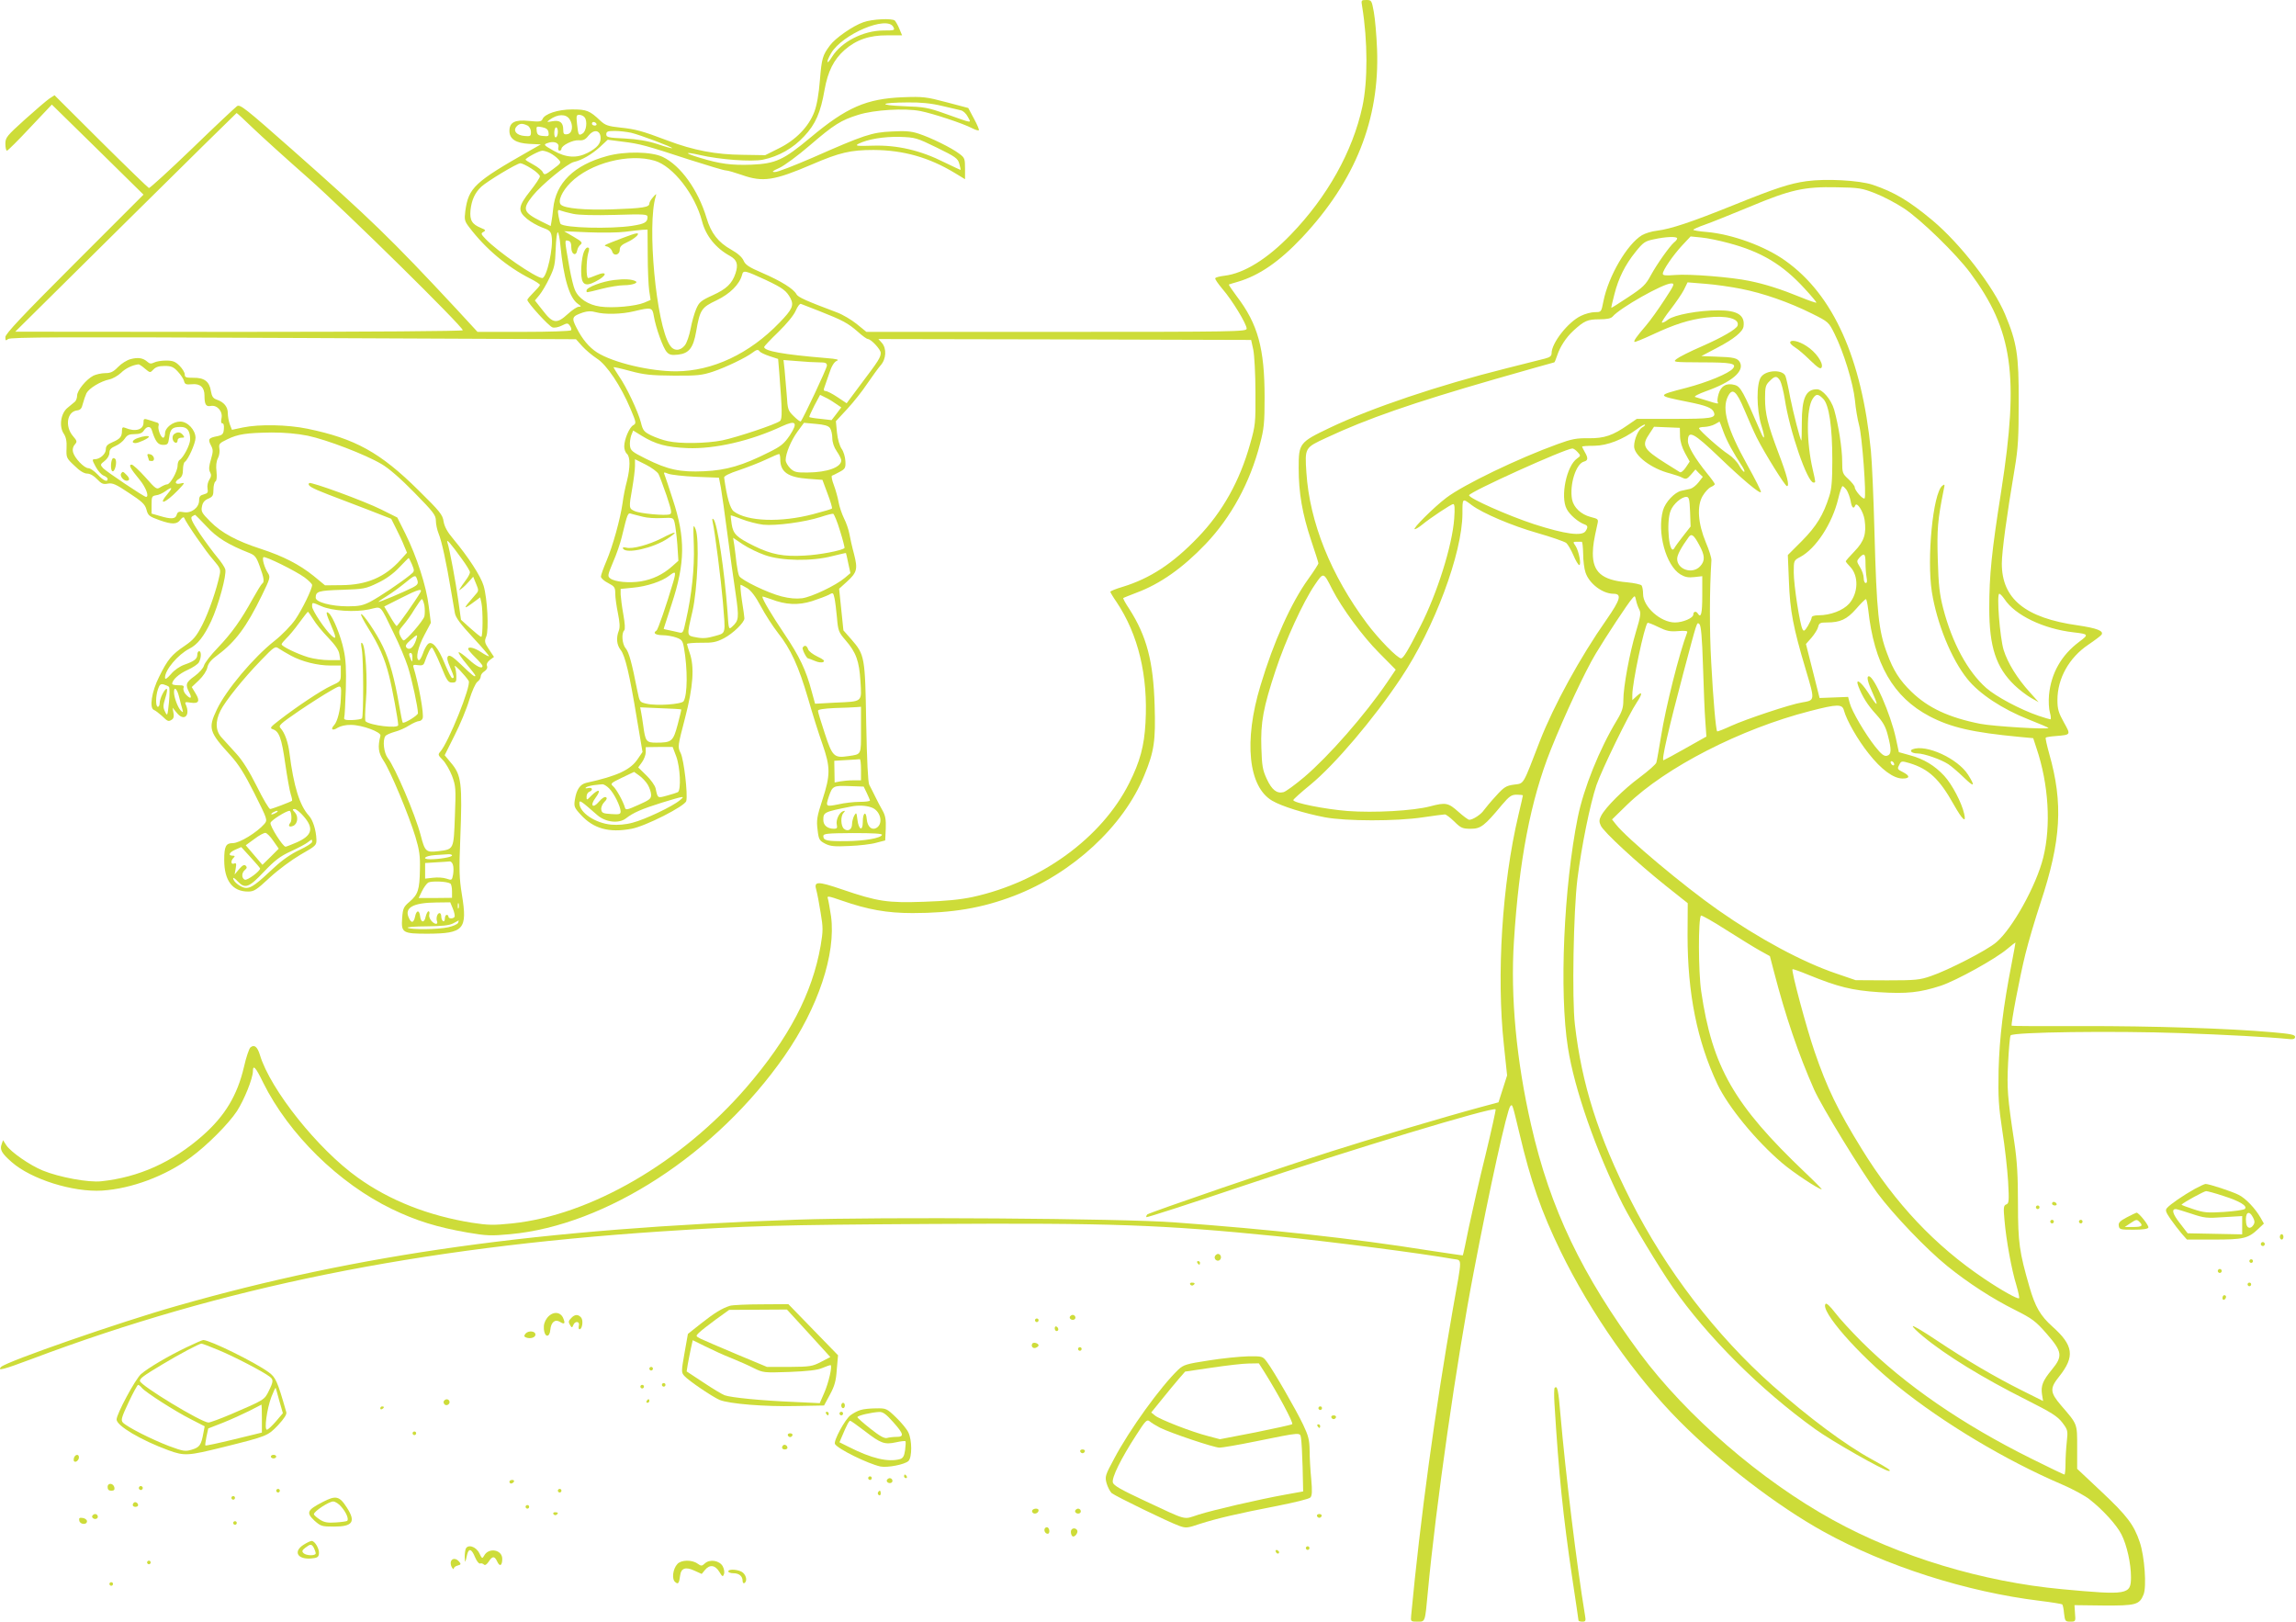 <?xml version="1.0" standalone="no"?>
<!DOCTYPE svg PUBLIC "-//W3C//DTD SVG 20010904//EN"
 "http://www.w3.org/TR/2001/REC-SVG-20010904/DTD/svg10.dtd">
<svg version="1.0" xmlns="http://www.w3.org/2000/svg"
 width="1280pt" height="904pt" viewBox="0 0 1280 904"
 preserveAspectRatio="xMidYMid meet">
<g transform="translate(0,904) scale(0.1,-0.1)"
fill="#cddc39" stroke="none">
<path d="M7594 9003 c31 -190 32 -416 1 -558 -54 -249 -195 -502 -399 -713
-131 -136 -261 -216 -369 -229 -26 -3 -50 -9 -52 -14 -3 -4 16 -31 41 -61 53
-61 134 -194 134 -220 0 -17 -57 -18 -1060 -18 l-1060 0 -54 44 c-30 24 -79
53 -109 64 -173 65 -218 85 -227 102 -16 30 -87 74 -189 118 -77 33 -96 46
-106 70 -8 18 -32 40 -68 60 -73 41 -113 92 -138 177 -47 156 -144 292 -244
340 -62 30 -211 33 -311 5 -184 -50 -286 -150 -300 -293 -3 -28 -7 -62 -10
-75 l-4 -22 -53 26 c-101 51 -107 68 -47 143 48 60 192 179 229 188 45 10 101
43 146 84 l43 40 85 -11 c96 -12 125 -20 373 -101 100 -32 190 -59 200 -59 11
0 51 -12 89 -25 118 -42 181 -32 393 59 153 66 215 80 342 80 166 -1 309 -41
454 -129 l56 -34 0 59 c0 55 -2 61 -32 83 -43 33 -159 90 -227 112 -42 14 -75
16 -150 12 -111 -5 -153 -19 -441 -146 -102 -44 -196 -81 -210 -80 -20 0 -15
5 25 23 28 13 104 69 169 125 137 118 175 141 271 171 89 28 259 38 346 21 71
-14 237 -69 287 -95 19 -10 36 -15 39 -12 3 2 -9 31 -27 64 l-32 60 -121 32
c-113 30 -131 32 -242 28 -205 -8 -315 -56 -517 -225 -150 -125 -193 -145
-328 -151 -112 -4 -176 4 -290 39 -87 26 -86 35 1 15 112 -26 290 -39 353 -26
87 18 168 64 229 130 64 68 92 133 114 260 18 101 51 168 111 221 65 57 139
83 239 82 l82 0 -15 36 c-8 20 -20 40 -25 46 -14 14 -127 9 -176 -9 -58 -20
-157 -89 -186 -129 -41 -55 -46 -71 -56 -193 -6 -77 -17 -140 -31 -177 -31
-83 -104 -158 -198 -204 l-76 -38 -126 2 c-148 1 -274 25 -417 79 -145 55
-180 64 -266 73 -67 7 -83 13 -110 38 -60 57 -77 63 -157 63 -80 0 -155 -25
-166 -55 -6 -13 -18 -15 -76 -9 -78 8 -108 -8 -108 -56 0 -45 36 -68 110 -72
l65 -3 -60 -34 c-310 -176 -343 -207 -361 -338 -6 -48 -4 -56 22 -90 92 -121
210 -220 342 -287 28 -14 52 -30 52 -34 0 -5 -16 -23 -35 -42 -19 -19 -35 -37
-35 -42 0 -15 120 -147 140 -153 11 -4 34 1 52 10 30 15 34 15 45 -1 7 -9 10
-21 7 -25 -3 -5 -121 -9 -264 -9 l-258 0 -118 128 c-364 391 -482 505 -912
885 -267 236 -294 257 -311 245 -11 -8 -124 -114 -251 -237 -127 -122 -235
-221 -240 -219 -5 2 -126 119 -268 260 l-258 257 -28 -18 c-16 -11 -77 -63
-137 -117 -102 -92 -109 -101 -109 -136 0 -21 4 -38 9 -38 4 0 63 58 129 129
l121 128 256 -251 255 -251 -385 -385 c-290 -290 -385 -391 -385 -409 0 -20 2
-22 15 -11 13 11 315 12 1591 6 l1575 -7 35 -39 c19 -21 56 -52 82 -69 55 -35
133 -152 187 -280 32 -76 33 -81 16 -91 -22 -11 -51 -79 -51 -119 0 -16 7 -34
15 -41 19 -16 19 -76 0 -152 -9 -33 -20 -87 -24 -121 -13 -91 -55 -242 -90
-324 -17 -40 -31 -79 -31 -87 0 -9 18 -25 40 -36 36 -19 40 -24 40 -60 0 -21
7 -70 15 -109 10 -50 12 -78 5 -96 -16 -41 -12 -80 10 -108 25 -31 50 -137 90
-380 l32 -189 -26 -38 c-40 -61 -114 -96 -288 -134 -34 -8 -54 -37 -63 -93 -6
-38 -4 -45 32 -84 71 -78 157 -103 284 -79 77 14 298 126 305 155 9 38 -13
228 -31 266 -18 36 -17 38 24 196 46 177 53 285 26 363 -8 23 -15 46 -15 50 0
4 35 7 78 7 65 -1 85 3 128 25 51 27 114 88 114 111 0 7 -6 51 -14 100 -7 48
-10 87 -7 87 3 0 20 -9 37 -19 21 -13 47 -47 75 -100 24 -45 67 -112 96 -149
72 -91 115 -186 168 -366 24 -84 60 -198 80 -254 45 -129 45 -172 0 -310 -31
-95 -34 -115 -27 -168 6 -54 10 -60 42 -77 29 -15 52 -17 135 -13 55 2 123 10
150 18 l50 13 3 65 c2 50 -2 73 -17 100 -11 19 -30 55 -42 80 -12 25 -27 54
-33 65 -7 13 -13 134 -17 345 -6 368 -8 380 -83 466 l-44 50 -12 116 -12 116
42 38 c58 53 63 70 41 156 -11 40 -22 91 -26 113 -4 22 -17 61 -30 86 -12 25
-26 66 -30 90 -4 24 -16 67 -26 94 -11 28 -15 51 -11 53 4 1 23 11 42 21 32
17 35 23 33 60 -1 23 -10 54 -21 69 -11 16 -22 53 -26 91 l-6 63 64 69 c35 38
86 102 112 142 27 39 60 85 73 100 32 35 35 95 7 126 l-19 21 1039 -2 1039 -3
12 -55 c6 -30 12 -136 12 -236 1 -172 0 -185 -30 -290 -57 -204 -153 -377
-291 -520 -140 -146 -266 -228 -418 -275 -38 -11 -70 -24 -70 -28 0 -3 15 -29
34 -56 122 -182 177 -412 162 -675 -7 -129 -31 -217 -91 -336 -153 -305 -492
-551 -871 -634 -70 -15 -151 -23 -274 -27 -202 -7 -257 1 -456 69 -138 47
-158 46 -143 -4 5 -18 16 -75 24 -126 14 -83 14 -101 0 -184 -47 -267 -177
-515 -415 -791 -361 -417 -867 -711 -1305 -757 -106 -11 -134 -10 -225 4 -242
39 -458 124 -635 251 -222 158 -488 491 -546 684 -14 46 -31 60 -53 42 -7 -6
-24 -55 -36 -109 -37 -158 -106 -273 -231 -383 -168 -148 -356 -232 -564 -254
-71 -8 -234 22 -327 60 -71 29 -178 103 -203 141 l-18 28 -8 -23 c-11 -29 0
-50 56 -99 109 -96 342 -169 505 -159 164 11 352 81 493 185 92 67 211 187
258 258 41 64 88 181 89 222 0 39 15 24 57 -63 143 -288 422 -562 718 -705
135 -65 250 -101 422 -131 105 -18 131 -19 238 -9 534 49 1149 448 1529 994
187 269 287 568 259 778 -7 46 -15 91 -18 100 -6 15 5 13 77 -12 146 -51 254
-70 395 -70 223 0 388 28 566 96 326 125 611 388 726 671 56 135 64 194 58
390 -7 245 -44 386 -141 538 -21 31 -36 59 -34 61 2 2 35 15 74 30 132 49 258
138 385 271 142 149 248 343 303 557 23 86 26 119 26 261 0 272 -37 408 -155
563 -26 35 -46 64 -44 66 2 1 24 8 49 15 120 35 233 113 360 248 296 316 432
658 417 1048 -3 77 -11 170 -18 208 -12 65 -13 67 -42 67 -29 0 -29 -1 -23
-37z m-2614 -113 c10 -19 8 -20 -57 -20 -111 -1 -232 -63 -284 -146 -31 -51
-36 -33 -6 19 63 107 312 212 347 147z m270 -440 c47 -11 95 -22 107 -25 13
-3 30 -19 39 -37 19 -36 32 -38 -126 18 -95 34 -117 38 -230 42 -149 6 -135
20 20 21 72 1 132 -5 190 -19z m-3841 -123 c47 -45 187 -172 311 -281 207
-183 860 -826 860 -847 0 -5 -511 -9 -1247 -9 l-1248 1 615 609 c338 335 617
609 619 610 2 0 43 -37 90 -83z m1766 49 c23 -35 16 -80 -12 -84 -19 -3 -23 1
-23 26 0 39 -19 54 -61 46 -32 -6 -33 -5 -14 9 44 32 90 33 110 3z m84 10 c17
-20 10 -77 -11 -90 -22 -14 -24 -11 -31 52 -5 46 -4 52 12 52 10 0 24 -6 30
-14z m66 -36 c3 -5 -1 -10 -9 -10 -9 0 -16 5 -16 10 0 6 4 10 9 10 6 0 13 -4
16 -10z m-384 -10 c11 -6 19 -21 19 -36 0 -23 -3 -25 -36 -22 -44 4 -65 28
-45 52 16 19 34 20 62 6z m117 -39 c3 -20 0 -22 -30 -19 -27 2 -34 8 -36 29
-3 25 -1 26 30 20 24 -5 34 -13 36 -30z m52 5 c0 -14 -4 -28 -10 -31 -6 -4
-10 7 -10 24 0 17 5 31 10 31 6 0 10 -11 10 -24z m238 -29 c4 -35 -18 -61 -72
-89 -61 -31 -120 -28 -190 12 -55 31 -57 34 -35 42 36 14 68 2 62 -22 -3 -11
0 -20 6 -20 6 0 11 5 11 10 0 19 64 51 97 48 24 -2 37 4 53 25 29 37 64 33 68
-6z m170 23 c48 -11 234 -81 229 -86 -1 -2 -39 8 -82 23 -56 18 -111 27 -182
31 -92 4 -103 7 -103 23 0 16 8 19 48 19 26 0 66 -5 90 -10z m1705 -83 c104
-51 117 -60 125 -90 5 -17 8 -33 8 -34 -1 -1 -42 18 -91 42 -133 67 -263 97
-397 93 -91 -3 -103 -1 -83 10 51 26 141 41 231 39 87 -3 94 -5 207 -60z
m-2155 -31 c15 -8 35 -23 45 -34 17 -19 17 -20 -30 -55 -44 -33 -49 -34 -57
-17 -4 10 -28 29 -52 42 -24 13 -44 25 -44 28 0 9 75 49 93 50 10 0 30 -6 45
-14z m582 -42 c102 -30 225 -188 264 -338 21 -81 77 -150 156 -193 39 -22 47
-47 30 -98 -19 -56 -50 -86 -127 -121 -66 -30 -76 -39 -92 -77 -10 -23 -24
-72 -31 -110 -7 -37 -21 -78 -32 -92 -26 -33 -63 -33 -84 1 -76 115 -128 674
-78 830 5 16 2 15 -15 -5 -12 -13 -21 -29 -21 -36 0 -20 -35 -26 -205 -32
-155 -5 -267 5 -288 26 -19 19 6 75 54 123 109 109 325 165 469 122z m-687
-44 c26 -16 47 -36 47 -43 0 -8 -25 -45 -55 -83 -67 -85 -70 -110 -17 -154 20
-17 58 -38 84 -48 40 -14 49 -22 53 -47 12 -61 -27 -235 -52 -235 -35 0 -250
148 -316 218 -26 27 -27 31 -12 39 14 8 13 12 -13 22 -51 21 -64 43 -59 99 6
56 24 97 60 131 35 32 198 130 218 131 8 0 36 -13 62 -30z m232 -252 c31 -7
120 -9 232 -6 164 5 183 4 183 -11 0 -30 -15 -39 -87 -50 -120 -18 -376 -12
-398 11 -2 1 -7 21 -11 42 -6 36 -5 39 12 32 10 -4 41 -12 69 -18z m416 -230
c0 -79 4 -167 8 -197 l8 -53 -35 -15 c-48 -20 -176 -32 -246 -22 -66 9 -121
45 -141 93 -8 18 -21 72 -30 122 -29 164 -28 156 -8 152 13 -2 18 -13 18 -38
0 -39 27 -51 33 -15 2 11 10 25 19 32 12 10 6 17 -39 43 l-53 31 135 -6 c74
-3 167 -2 205 3 39 5 82 10 98 11 l27 1 1 -142z m-487 55 c18 -185 51 -295 98
-327 19 -13 20 -16 5 -16 -10 0 -37 -18 -61 -40 -62 -57 -84 -54 -139 18 l-45
57 25 30 c14 17 39 59 56 95 28 57 32 77 35 163 2 53 7 95 12 92 4 -3 11 -35
14 -72z m1146 -194 c93 -44 115 -60 137 -102 20 -39 10 -62 -61 -135 -167
-174 -374 -271 -577 -272 -146 0 -349 48 -440 105 -45 29 -83 74 -115 138 -29
56 -25 64 36 85 25 8 46 9 70 2 50 -14 145 -12 215 5 96 23 102 22 110 -27 11
-65 51 -177 72 -200 14 -16 27 -19 63 -15 61 7 85 37 101 129 21 121 29 134
114 174 75 36 128 89 142 142 7 27 14 26 133 -29z m300 -174 c127 -50 157 -66
212 -114 25 -23 51 -41 56 -41 18 0 72 -58 72 -77 0 -25 -12 -44 -108 -171
l-82 -110 -51 34 c-28 19 -58 34 -66 34 -10 0 -13 6 -8 18 3 9 16 45 27 78 13
41 27 65 42 72 17 7 4 11 -59 16 -240 20 -345 39 -345 62 0 3 35 41 79 83 46
45 86 93 97 119 10 23 23 41 29 38 5 -2 53 -21 105 -41z m-335 -224 c3 -5 27
-17 54 -26 l49 -16 6 -72 c17 -218 18 -263 4 -274 -21 -18 -240 -91 -322 -108
-87 -17 -233 -20 -303 -4 -26 5 -68 20 -93 32 -40 20 -46 27 -57 72 -15 59
-80 198 -123 259 -16 25 -30 47 -30 49 0 2 42 -7 93 -21 78 -21 115 -25 242
-26 132 -1 158 2 219 22 72 24 186 79 221 106 23 18 32 19 40 7z m332 -61 c34
0 43 -3 43 -18 0 -15 -133 -298 -146 -311 -2 -3 -20 10 -38 28 -33 32 -35 38
-40 120 -4 47 -9 110 -12 140 l-6 54 78 -6 c42 -4 97 -7 121 -7z m95 -232 l28
-19 -27 -36 -27 -35 -60 7 c-34 3 -62 8 -64 10 -2 2 11 31 28 64 l32 60 32
-16 c17 -8 43 -24 58 -35z m-259 -175 c-32 -47 -49 -61 -118 -95 -143 -72
-236 -100 -360 -105 -133 -6 -201 8 -325 70 -76 38 -85 45 -88 73 -2 16 2 42
7 57 l11 27 47 -29 c78 -48 139 -64 255 -69 152 -6 353 40 528 122 78 36 90
21 43 -51z m224 41 c7 -10 13 -35 13 -55 0 -24 9 -52 25 -75 14 -20 25 -43 25
-50 0 -39 -78 -67 -187 -68 -62 -1 -75 2 -97 23 -14 14 -26 34 -26 46 0 38 30
109 66 159 l36 49 66 -6 c47 -4 69 -10 79 -23z m-277 -175 c0 -70 43 -100 154
-108 l81 -6 29 -78 c16 -42 27 -79 24 -82 -3 -3 -50 -17 -104 -31 -182 -48
-368 -41 -443 15 -21 16 -39 79 -54 189 -1 8 30 24 83 41 47 16 114 42 150 59
36 17 68 31 73 31 4 1 7 -13 7 -30z m-679 -81 c6 -11 26 -66 45 -120 28 -85
31 -100 18 -105 -24 -9 -166 4 -196 18 -32 14 -33 17 -13 129 8 47 15 102 15
123 l0 37 60 -30 c32 -16 64 -40 71 -52z m210 -16 l127 -5 11 -56 c5 -31 22
-146 36 -256 14 -110 35 -260 46 -333 20 -138 18 -151 -19 -185 -19 -18 -20
-17 -26 80 -17 232 -57 498 -78 518 -7 7 -9 2 -5 -15 12 -49 47 -327 57 -445
15 -186 19 -172 -46 -191 -41 -12 -68 -14 -102 -7 -55 10 -54 5 -22 143 29
125 40 406 18 460 -14 33 -14 26 -10 -90 4 -127 -11 -274 -45 -423 -14 -66
-16 -68 -40 -62 -14 3 -38 9 -54 12 -16 3 -29 6 -29 8 0 1 20 63 45 139 75
228 77 366 6 581 -21 66 -42 128 -46 138 -7 16 -4 16 21 6 16 -6 86 -14 155
-17z m-296 -223 c22 -6 69 -9 104 -7 64 3 65 3 72 -26 4 -16 11 -70 15 -120
l6 -92 -36 -32 c-51 -45 -108 -72 -174 -83 -65 -10 -143 -3 -169 16 -17 12
-16 18 15 92 19 43 40 105 48 138 34 139 33 138 57 130 12 -3 40 -11 62 -16z
m1098 -78 c16 -51 27 -94 25 -96 -14 -14 -139 -38 -221 -42 -119 -7 -186 6
-282 53 -99 49 -117 66 -126 122 -4 26 -6 48 -5 49 1 1 29 -8 61 -21 33 -13
87 -27 120 -31 70 -7 230 14 320 43 33 11 64 19 70 18 5 -2 23 -44 38 -95z
m-417 -136 c91 -32 261 -35 374 -5 41 10 75 18 76 17 1 -1 7 -27 13 -57 l12
-55 -32 -27 c-50 -42 -182 -105 -237 -113 -34 -4 -70 -1 -114 10 -76 19 -225
91 -237 114 -5 9 -11 41 -15 71 -3 30 -9 75 -12 98 l-7 44 55 -37 c30 -20 86
-47 124 -60z m-512 -147 c-40 -135 -86 -268 -94 -273 -22 -14 -7 -25 33 -26
23 0 58 -6 77 -13 31 -11 36 -18 43 -57 21 -118 20 -262 -2 -298 -11 -17 -148
-27 -206 -14 -39 9 -39 9 -52 73 -30 153 -47 216 -65 236 -19 22 -25 83 -8
100 6 6 4 38 -5 89 -8 44 -14 94 -15 111 l0 31 70 7 c76 7 160 35 200 66 37
29 40 25 24 -32z m912 -201 c6 -73 10 -82 47 -125 60 -69 77 -117 84 -230 7
-118 15 -112 -143 -119 l-110 -6 -19 69 c-31 118 -69 197 -152 320 -70 104
-123 193 -123 208 0 2 21 -4 48 -14 83 -32 152 -35 229 -11 37 12 79 28 93 35
24 14 25 13 32 -17 4 -18 10 -67 14 -110z m-868 -512 c1 -1 -8 -39 -20 -84
-25 -94 -33 -101 -119 -101 -56 0 -61 6 -73 95 -4 28 -9 62 -12 76 l-5 26 113
-5 c62 -2 114 -5 116 -7z m1002 -114 c0 -142 4 -135 -71 -146 -79 -12 -89 -2
-131 127 -21 63 -38 119 -38 126 0 7 31 12 93 15 50 1 104 4 120 5 l27 2 0
-129z m-1030 -148 c22 -59 28 -187 9 -199 -6 -3 -33 -12 -60 -19 -54 -15 -52
-16 -64 40 -4 17 -27 49 -52 73 l-45 44 21 29 c11 15 21 41 21 56 l0 28 75 1
75 0 20 -53z m1030 -73 l0 -60 -44 0 c-24 0 -57 -3 -73 -6 l-30 -6 -1 61 -1
60 67 4 c37 2 70 4 75 5 4 1 7 -25 7 -58z m-1189 -84 c10 -17 19 -43 19 -57 0
-22 -10 -29 -71 -56 -62 -28 -71 -30 -75 -15 -10 35 -47 102 -65 118 -18 16
-15 18 49 49 l67 32 28 -20 c16 -11 38 -34 48 -51z m-215 -21 c28 -28 63 -100
64 -128 0 -16 -7 -18 -52 -15 -46 3 -53 6 -56 25 -2 12 6 31 17 42 14 14 17
22 9 27 -7 4 -23 -6 -39 -25 -33 -40 -52 -23 -20 20 35 47 21 56 -23 13 -25
-26 -26 -26 -26 -5 0 12 7 24 15 27 23 9 18 27 -6 21 -13 -3 -18 -2 -13 3 5 5
25 10 44 13 19 2 41 5 48 5 7 1 24 -9 38 -23z m1436 -25 c9 -19 17 -38 18 -42
0 -5 -26 -8 -57 -8 -32 0 -86 -6 -120 -14 -70 -14 -71 -13 -52 45 20 58 25 60
113 57 l81 -3 17 -35z m-1042 -41 c-41 -35 -196 -108 -263 -125 -39 -11 -83
-14 -119 -11 -90 8 -178 68 -178 120 0 19 8 14 100 -67 46 -40 121 -49 161
-17 40 31 86 51 197 86 128 39 134 40 102 14z m1068 -40 c50 -17 68 -88 30
-113 -27 -17 -52 4 -56 48 -4 48 -22 36 -22 -15 0 -56 -23 -46 -30 12 -5 41
-6 42 -18 22 -6 -12 -12 -33 -12 -48 0 -30 -24 -43 -45 -25 -18 15 -20 71 -2
89 10 11 9 13 -3 9 -21 -7 -41 -49 -35 -75 4 -18 1 -23 -15 -23 -37 0 -60 19
-60 49 0 43 3 45 155 75 39 8 83 6 113 -5z m59 -153 c-6 -18 -96 -34 -199 -35
-107 -1 -128 3 -128 28 0 14 19 16 165 17 115 0 164 -3 162 -10z"/>
<path d="M3470 7713 c-114 -44 -108 -41 -83 -48 11 -4 23 -16 26 -27 8 -28 42
-20 42 10 0 17 11 28 40 41 44 20 78 52 54 50 -8 0 -43 -12 -79 -26z"/>
<path d="M3251 7623 c-6 -21 -11 -64 -11 -95 0 -74 20 -89 79 -58 66 33 71 63
6 36 -21 -9 -41 -16 -46 -16 -12 0 -11 96 0 138 8 25 7 32 -4 32 -8 0 -19 -17
-24 -37z"/>
<path d="M3423 7479 c-67 -8 -153 -41 -153 -58 0 -14 -7 -14 85 9 43 11 99 20
124 20 45 0 81 13 65 22 -21 12 -63 14 -121 7z"/>
<path d="M3688 6039 c-71 -36 -163 -61 -196 -52 -17 4 -23 2 -18 -6 19 -30
168 4 247 56 66 44 49 45 -33 2z"/>
<path d="M4475 5430 c-5 -8 21 -60 30 -60 1 0 18 -6 37 -14 20 -9 40 -11 48
-6 10 6 1 14 -33 30 -25 12 -49 30 -52 41 -7 21 -20 25 -30 9z"/>
<path d="M10071 8030 c-93 -13 -173 -39 -408 -134 -236 -95 -347 -132 -425
-142 -29 -3 -67 -15 -84 -25 -83 -50 -187 -228 -215 -368 -12 -61 -12 -61 -47
-61 -20 0 -55 -9 -79 -21 -72 -35 -163 -151 -163 -208 0 -15 -9 -23 -37 -30
-21 -5 -119 -30 -218 -55 -375 -94 -747 -219 -980 -330 -172 -82 -175 -87
-175 -226 0 -137 20 -254 70 -404 22 -65 40 -122 40 -126 0 -5 -25 -44 -56
-87 -96 -133 -194 -351 -267 -595 -94 -309 -68 -565 66 -642 53 -31 178 -70
293 -92 117 -22 397 -23 548 0 60 9 115 16 121 16 7 0 30 -18 53 -40 36 -36
46 -40 91 -40 56 0 76 15 174 133 42 49 53 57 83 57 19 0 34 -2 34 -4 0 -2
-11 -52 -25 -110 -91 -384 -123 -892 -81 -1281 l18 -170 -24 -75 -24 -75 -104
-28 c-186 -50 -640 -185 -830 -246 -289 -92 -1014 -341 -1024 -351 -5 -6 -7
-12 -5 -15 3 -3 244 75 535 173 596 201 1396 443 1412 428 2 -3 -23 -116 -56
-253 -34 -136 -75 -318 -93 -403 -17 -85 -32 -156 -34 -158 -1 -1 -88 12 -194
28 -414 66 -879 117 -1416 156 -293 22 -1631 31 -2100 15 -1435 -50 -2446
-191 -3463 -482 -314 -89 -946 -309 -976 -339 -25 -25 13 -15 173 45 1062 400
2144 619 3501 710 487 32 666 37 1510 42 1010 6 1286 -4 1925 -68 302 -30 811
-96 985 -127 53 -10 53 21 0 -277 -98 -557 -182 -1170 -233 -1712 -3 -32 -2
-33 35 -33 44 0 42 -7 58 165 44 475 161 1293 256 1785 88 462 186 906 204
924 12 12 11 13 50 -149 64 -272 123 -439 230 -660 167 -343 416 -699 663
-947 229 -231 546 -474 803 -616 349 -193 797 -336 1207 -386 65 -8 121 -17
124 -20 3 -3 8 -25 10 -51 5 -42 7 -45 35 -45 29 0 30 1 26 46 l-3 46 162 -2
c180 -1 200 4 223 61 18 43 6 213 -21 292 -32 96 -70 147 -215 283 l-134 126
0 120 c0 134 3 126 -91 235 -61 72 -62 94 -9 160 88 111 80 173 -38 278 -67
60 -96 110 -128 221 -56 194 -64 246 -64 464 0 154 -5 239 -20 340 -39 256
-42 302 -35 446 4 78 10 146 14 152 11 19 580 26 946 13 267 -10 483 -21 615
-34 17 -1 25 3 25 13 0 12 -26 17 -130 26 -237 21 -665 35 -1058 34 -214 -1
-390 0 -392 2 -6 6 45 273 76 398 17 69 55 197 84 285 116 349 128 557 49 834
-13 47 -22 87 -19 89 2 3 28 7 57 9 84 7 83 6 44 76 -30 54 -36 74 -36 125 0
120 65 236 172 308 37 25 70 50 74 56 13 21 -25 36 -133 52 -292 41 -423 148
-423 344 0 66 27 267 72 532 19 113 22 173 22 370 1 261 -10 330 -76 488 -65
155 -248 392 -404 523 -132 110 -213 158 -334 199 -75 25 -261 35 -369 20z
m384 -68 c44 -17 116 -55 160 -84 95 -63 290 -253 369 -359 237 -320 273 -571
173 -1214 -54 -341 -67 -472 -67 -656 0 -215 38 -330 141 -429 26 -25 67 -56
91 -70 l43 -24 -49 55 c-71 78 -123 163 -146 236 -21 70 -40 313 -24 313 5 0
18 -14 29 -30 59 -90 218 -166 385 -185 85 -10 86 -12 31 -53 -100 -75 -156
-175 -168 -296 -3 -34 -1 -78 5 -98 6 -21 7 -38 3 -38 -4 0 -34 9 -67 20 -102
35 -237 107 -291 155 -103 91 -190 251 -240 444 -20 78 -26 128 -30 271 -5
170 -1 220 33 390 7 31 6 33 -8 22 -52 -42 -87 -405 -58 -592 28 -176 109
-375 198 -485 66 -83 197 -169 340 -225 61 -24 112 -46 112 -48 0 -10 -308 9
-380 23 -176 35 -291 89 -384 179 -66 64 -101 119 -135 212 -48 126 -59 230
-71 677 -5 191 -14 396 -20 455 -51 515 -209 868 -476 1058 -114 82 -299 149
-441 161 -40 3 -73 9 -73 12 0 3 28 16 63 28 35 12 146 57 248 99 231 97 307
114 489 110 124 -2 141 -5 215 -34z m-1105 -251 c0 -5 -7 -15 -17 -22 -26 -23
-95 -120 -130 -184 -28 -52 -43 -67 -125 -121 -51 -34 -94 -61 -95 -60 -1 1 6
35 17 75 23 91 60 165 119 238 42 52 52 59 101 69 68 15 130 17 130 5z m287
-26 c181 -48 300 -119 422 -252 39 -42 69 -78 67 -80 -2 -2 -41 11 -87 30
-110 45 -198 73 -286 91 -100 21 -335 40 -415 33 -51 -4 -68 -3 -68 7 0 20 57
103 108 158 l47 50 60 -6 c33 -3 101 -17 152 -31z m69 -255 c123 -24 269 -75
395 -138 93 -46 94 -48 126 -112 51 -102 104 -275 114 -370 4 -47 15 -109 23
-139 17 -57 42 -398 31 -409 -8 -9 -55 44 -55 62 0 7 -16 27 -35 45 -33 30
-35 35 -35 99 0 72 -21 205 -45 289 -17 57 -65 113 -96 113 -62 0 -84 -50 -84
-187 0 -56 -1 -100 -3 -99 -7 8 -44 152 -62 241 -10 56 -22 108 -26 118 -14
38 -107 36 -136 -4 -27 -36 -26 -180 1 -269 22 -70 20 -93 -3 -39 -98 227
-112 254 -145 263 -45 13 -77 -5 -90 -50 -6 -20 -8 -41 -5 -46 7 -11 -1 -10
-60 9 -28 9 -58 18 -66 20 -8 3 19 17 60 32 145 51 216 112 190 161 -13 24
-33 29 -135 32 l-80 3 91 48 c90 47 140 88 144 117 9 63 -34 90 -140 90 -111
0 -244 -25 -280 -51 -16 -13 -32 -20 -35 -17 -3 2 19 36 49 74 29 38 63 87 74
109 l20 41 99 -8 c54 -4 144 -17 199 -28z m-427 -62 c-33 -51 -79 -115 -102
-142 -55 -64 -70 -86 -65 -92 3 -2 47 16 99 40 124 58 204 84 303 96 111 13
185 -6 173 -45 -7 -20 -84 -65 -200 -116 -65 -28 -128 -60 -140 -70 -22 -18
-19 -18 138 -19 167 0 199 -6 176 -34 -23 -28 -142 -77 -260 -108 -167 -43
-167 -43 7 -78 106 -21 138 -34 147 -59 12 -32 -15 -36 -223 -36 l-207 0 -48
-33 c-86 -60 -133 -76 -221 -75 -67 1 -94 -4 -173 -33 -219 -79 -524 -226
-620 -299 -69 -52 -192 -175 -176 -175 6 0 24 11 40 24 46 38 163 116 175 116
8 0 9 -26 5 -82 -11 -150 -95 -416 -188 -598 -70 -138 -96 -180 -108 -180 -20
0 -125 107 -190 194 -201 269 -320 564 -338 842 -9 138 -9 138 110 193 228
107 482 195 940 327 181 52 330 94 332 94 2 0 9 17 16 38 16 49 49 100 90 138
61 56 80 64 145 64 43 0 65 5 74 15 40 48 282 185 327 185 21 0 17 -8 -38 -92z
m645 -450 c7 -13 19 -59 26 -103 27 -178 126 -465 160 -465 13 0 13 -3 -4 72
-36 155 -36 340 -1 394 19 30 30 30 59 1 33 -33 51 -157 51 -342 0 -112 -4
-163 -17 -201 -33 -105 -72 -168 -152 -249 l-79 -79 6 -146 c6 -165 24 -259
94 -493 52 -175 52 -170 -22 -183 -63 -10 -309 -92 -393 -130 -41 -19 -77 -33
-79 -31 -7 8 -22 173 -33 382 -10 178 -10 399 1 572 1 12 -13 57 -31 99 -44
106 -51 203 -18 259 13 22 33 44 46 50 12 5 22 13 22 16 0 4 -20 32 -44 61
-66 82 -106 149 -106 179 0 64 31 48 175 -90 128 -123 228 -207 232 -194 2 5
-33 74 -77 153 -111 200 -142 311 -107 380 25 50 47 32 92 -75 23 -55 54 -125
69 -155 47 -92 158 -270 168 -270 16 0 1 59 -48 187 -59 157 -74 217 -74 302
0 63 3 75 25 96 30 31 41 31 59 3z m-316 -285 c19 -52 55 -118 106 -195 10
-16 14 -28 9 -28 -4 0 -17 16 -28 36 -11 20 -38 48 -60 62 -40 25 -157 128
-163 144 -2 4 11 8 30 8 18 1 44 7 58 15 14 8 26 14 26 15 1 0 11 -26 22 -57z
m-452 25 c-22 -12 -46 -67 -46 -106 0 -52 97 -125 200 -151 25 -7 56 -17 69
-24 20 -10 26 -8 48 17 l25 29 20 -21 21 -20 -24 -31 c-13 -17 -34 -33 -46
-36 -13 -3 -35 -8 -50 -11 -37 -8 -89 -63 -102 -109 -34 -123 16 -307 97 -357
25 -15 44 -19 78 -15 l44 5 0 -109 c0 -99 -7 -128 -25 -99 -9 15 -25 12 -25
-6 0 -19 -58 -44 -102 -44 -80 0 -178 87 -178 159 0 20 -4 41 -8 47 -4 6 -41
14 -82 18 -139 12 -191 57 -190 163 1 44 5 69 25 159 7 30 6 31 -37 42 -54 14
-95 53 -104 98 -15 82 22 200 67 211 22 6 24 19 4 53 -8 14 -14 27 -15 30 0 3
30 5 68 5 73 1 158 34 237 92 22 17 42 28 45 26 3 -3 -3 -9 -14 -15z m210 -50
c1 -30 11 -63 28 -94 l26 -47 -22 -33 c-12 -18 -27 -30 -33 -26 -5 3 -41 26
-80 50 -125 79 -135 98 -89 165 l25 38 72 -3 72 -3 1 -47z m-571 -88 c18 -20
18 -21 -3 -36 -59 -41 -94 -213 -58 -281 16 -32 65 -74 99 -86 19 -7 21 -15 7
-37 -19 -31 -114 -18 -288 38 -146 48 -362 144 -362 161 0 18 536 260 576 261
6 0 19 -9 29 -20z m1500 -212 c8 -13 18 -40 22 -60 6 -38 17 -49 26 -25 9 21
45 -34 52 -81 11 -77 -2 -119 -56 -175 -27 -28 -49 -53 -49 -56 0 -3 11 -17
25 -31 48 -51 45 -146 -6 -205 -34 -38 -105 -65 -171 -65 -24 0 -38 -5 -38
-12 0 -7 -10 -28 -21 -47 -18 -29 -23 -32 -30 -19 -15 27 -49 246 -49 317 0
66 0 67 36 86 88 47 179 187 212 325 9 39 20 70 24 70 4 0 14 -10 23 -22z
m-873 -120 l3 -83 -40 -51 c-22 -28 -45 -59 -51 -70 -28 -48 -47 146 -20 210
15 37 60 76 87 76 15 0 18 -11 21 -82z m-1217 36 c60 -45 224 -115 365 -155
80 -23 152 -48 162 -56 9 -8 27 -39 40 -69 12 -29 27 -54 32 -54 13 0 -2 78
-20 106 -16 23 -15 24 5 24 11 0 24 0 29 0 4 0 7 -30 8 -67 0 -38 6 -84 13
-104 20 -62 95 -119 156 -119 48 0 39 -32 -38 -143 -148 -211 -294 -478 -372
-677 -98 -254 -87 -236 -145 -244 -43 -6 -55 -13 -100 -63 -29 -31 -59 -68
-68 -80 -15 -23 -61 -53 -81 -53 -6 0 -33 20 -61 45 -56 50 -70 53 -157 30
-95 -25 -312 -37 -460 -26 -126 10 -303 45 -303 61 0 4 43 43 96 86 135 111
353 367 504 594 186 278 342 695 343 917 0 88 -1 87 52 47z m1267 -220 c33
-60 35 -90 6 -121 -43 -46 -128 -18 -128 42 0 22 23 64 65 122 15 20 28 11 57
-43z m928 -103 c0 -27 3 -63 6 -80 4 -20 3 -31 -5 -31 -6 0 -11 12 -11 28 0
15 -9 42 -21 61 -19 31 -19 34 -3 52 27 29 34 23 34 -30z m-2973 -146 c53
-104 170 -263 261 -354 l93 -94 -48 -71 c-123 -181 -325 -411 -461 -527 -51
-43 -104 -82 -117 -85 -37 -9 -65 13 -93 74 -23 49 -27 74 -30 173 -5 142 11
226 80 434 55 166 152 378 218 475 49 72 48 72 97 -25z m1712 -113 c10 -19 7
-39 -19 -125 -35 -117 -70 -305 -70 -380 0 -42 -7 -64 -36 -112 -98 -162 -185
-379 -218 -541 -78 -388 -104 -974 -55 -1284 36 -231 157 -578 306 -875 50
-98 203 -352 278 -460 194 -278 490 -573 795 -792 91 -66 385 -233 410 -233
18 0 -2 14 -95 65 -147 80 -352 233 -554 412 -315 280 -593 642 -790 1032
-181 358 -273 647 -311 979 -17 142 -8 635 14 812 23 184 70 415 106 523 30
87 179 393 226 463 31 46 31 64 -1 34 l-25 -23 0 29 c0 68 67 384 85 402 2 2
29 -8 59 -23 47 -23 66 -27 112 -23 39 3 54 1 50 -7 -44 -115 -120 -417 -146
-581 -12 -71 -23 -136 -26 -145 -2 -9 -44 -46 -92 -82 -91 -67 -192 -168 -216
-215 -11 -21 -12 -33 -2 -54 14 -34 204 -209 363 -336 l122 -97 -1 -180 c0
-323 53 -588 167 -830 60 -126 215 -315 361 -439 62 -53 203 -146 220 -146 3
0 -38 42 -93 94 -396 377 -517 587 -579 1010 -16 108 -17 407 -1 422 3 3 66
-32 139 -79 73 -46 158 -99 189 -116 l56 -31 23 -88 c64 -247 136 -458 224
-657 42 -94 263 -455 350 -573 91 -123 275 -315 391 -409 117 -95 255 -184
378 -245 97 -49 115 -62 177 -133 87 -100 91 -125 29 -200 -51 -62 -62 -90
-55 -138 l6 -37 -120 60 c-148 74 -305 166 -473 278 -70 47 -130 83 -133 79
-3 -3 22 -28 56 -56 126 -105 333 -232 576 -354 141 -71 174 -92 201 -127 31
-41 32 -45 25 -109 -4 -36 -7 -92 -7 -123 0 -32 -3 -58 -6 -58 -3 0 -87 40
-185 89 -384 191 -703 410 -945 651 -58 58 -125 131 -149 163 -25 33 -47 54
-52 49 -35 -35 179 -281 401 -459 255 -206 603 -414 916 -548 61 -26 130 -64
155 -84 75 -59 151 -143 177 -195 30 -59 53 -161 53 -238 0 -98 -18 -101 -385
-67 -442 41 -906 181 -1277 386 -400 220 -815 579 -1074 927 -325 439 -502
808 -608 1274 -82 357 -116 716 -96 1024 28 448 93 788 206 1070 75 188 192
438 250 534 57 95 180 282 203 307 15 18 16 18 22 -10 3 -15 11 -38 18 -51z
m1276 1 c33 -304 139 -489 342 -596 119 -62 238 -90 503 -115 l75 -7 18 -55
c68 -201 82 -433 38 -610 -38 -155 -172 -397 -262 -473 -49 -43 -269 -156
-364 -188 -63 -22 -87 -24 -245 -24 l-175 1 -108 37 c-189 64 -432 195 -659
354 -190 133 -509 400 -569 477 l-22 28 84 82 c216 209 633 423 1019 522 154
40 181 40 190 3 15 -55 77 -164 138 -240 70 -89 138 -139 189 -139 41 0 42 15
3 35 -34 17 -34 19 -20 45 9 18 14 18 55 6 108 -33 167 -88 247 -231 50 -88
71 -106 58 -51 -14 62 -67 163 -111 211 -53 57 -113 94 -192 115 l-61 17 -17
79 c-29 133 -121 344 -150 344 -15 0 -7 -33 25 -103 32 -72 21 -67 -30 13 -40
61 -72 83 -54 35 22 -58 52 -106 99 -157 38 -42 53 -68 65 -115 22 -83 21
-109 -4 -116 -16 -4 -31 7 -66 51 -56 71 -130 197 -142 243 l-9 34 -79 -3 -80
-3 -38 151 -38 150 31 35 c17 20 34 47 37 60 5 22 12 25 48 25 75 0 112 17
163 75 26 30 51 55 55 55 4 0 9 -26 13 -57z m-921 -315 c4 -123 9 -261 13
-308 l6 -86 -114 -64 c-63 -36 -119 -66 -125 -68 -13 -3 27 171 111 488 79
296 74 283 89 271 9 -8 15 -72 20 -233z m1066 -549 c0 -6 -4 -7 -10 -4 -5 3
-10 11 -10 16 0 6 5 7 10 4 6 -3 10 -11 10 -16z m655 -1109 c-48 -246 -68
-413 -73 -595 -3 -156 0 -201 21 -340 14 -88 28 -215 32 -281 6 -109 5 -122
-10 -128 -15 -6 -17 -16 -10 -89 9 -109 40 -278 66 -361 11 -38 18 -70 15 -73
-7 -7 -100 45 -196 110 -272 183 -494 418 -681 722 -134 217 -193 339 -263
543 -45 131 -131 451 -123 459 3 2 42 -12 88 -31 167 -68 244 -87 394 -97 156
-10 228 -2 345 36 87 29 304 149 370 205 25 21 46 37 46 36 1 0 -9 -53 -21
-116z"/>
<path d="M9980 7130 c0 -5 12 -17 28 -27 15 -9 53 -41 84 -72 46 -44 58 -51
64 -38 9 25 -34 86 -85 118 -44 29 -91 38 -91 19z"/>
<path d="M10662 4863 c-20 -8 -3 -23 27 -23 37 0 134 -34 174 -61 18 -12 56
-45 85 -73 58 -56 66 -52 24 15 -58 91 -235 172 -310 142z"/>
<path d="M728 7038 c-20 -5 -52 -25 -70 -44 -26 -27 -41 -34 -71 -34 -21 0
-51 -7 -66 -14 -41 -21 -91 -83 -91 -111 0 -13 -6 -29 -12 -34 -7 -6 -26 -21
-41 -34 -38 -30 -49 -103 -22 -144 13 -19 18 -43 16 -81 -2 -53 -1 -56 44 -98
29 -29 54 -44 71 -44 16 0 37 -12 55 -31 25 -26 34 -30 60 -25 26 5 45 -3 118
-52 72 -47 89 -63 97 -91 9 -35 15 -40 74 -61 68 -24 96 -24 115 2 10 13 19
18 22 11 10 -27 124 -192 163 -235 36 -42 41 -52 35 -80 -17 -84 -61 -210 -97
-281 -34 -66 -50 -84 -98 -117 -73 -49 -96 -77 -143 -173 -42 -83 -56 -176
-28 -185 8 -3 27 -18 44 -33 33 -32 36 -33 56 -20 9 6 12 19 8 37 l-5 29 23
-28 c40 -51 78 -17 51 45 -7 15 -3 16 27 11 45 -7 54 9 27 52 l-21 35 40 38
c24 23 43 52 47 71 5 24 21 43 58 70 98 73 161 157 246 332 46 94 48 102 34
124 -19 29 -35 83 -25 89 10 7 180 -77 229 -113 23 -17 42 -36 42 -42 0 -23
-55 -136 -94 -193 -23 -33 -73 -85 -115 -118 -119 -94 -270 -274 -322 -383
-50 -105 -44 -125 76 -256 46 -51 78 -102 134 -213 73 -146 73 -147 55 -169
-41 -47 -138 -107 -176 -107 -39 0 -48 -18 -48 -94 0 -115 46 -176 133 -176
33 0 47 9 121 78 48 44 121 98 172 128 86 49 89 52 88 85 -2 52 -20 109 -42
132 -52 57 -85 166 -108 347 -7 60 -26 115 -50 141 -13 14 -3 23 103 96 65 44
144 94 176 112 63 36 61 38 57 -44 -2 -61 -19 -128 -37 -147 -23 -25 -9 -34
21 -14 15 9 45 16 73 15 62 0 169 -40 164 -60 -16 -63 -12 -95 17 -139 38 -56
142 -306 178 -425 22 -73 27 -107 25 -183 -2 -111 -10 -138 -58 -179 -33 -28
-37 -37 -41 -90 -6 -83 2 -88 142 -88 202 1 223 24 191 218 -15 93 -16 138 -9
310 12 312 7 356 -53 426 l-34 41 55 110 c31 61 68 150 82 198 15 49 35 93 45
101 11 7 19 21 19 30 0 9 9 22 21 29 13 9 18 19 14 30 -4 10 2 22 16 33 l23
17 -28 42 c-25 38 -26 45 -15 72 15 37 6 213 -15 283 -16 54 -86 161 -167 258
-35 41 -51 71 -56 100 -5 37 -21 57 -139 173 -214 212 -354 289 -620 344 -112
23 -268 26 -360 7 l-61 -13 -12 31 c-6 17 -11 45 -11 62 0 35 -21 61 -61 75
-21 7 -28 18 -33 47 -8 54 -37 76 -97 75 -42 0 -49 2 -49 19 0 10 -13 32 -29
48 -24 24 -38 29 -76 29 -25 0 -55 -5 -66 -11 -16 -8 -25 -7 -37 4 -25 22 -52
26 -94 15z m80 -53 c29 -24 29 -24 47 -5 13 14 31 20 63 20 36 0 49 -5 73 -31
16 -17 32 -41 35 -53 4 -18 11 -21 43 -18 47 5 71 -17 71 -63 0 -50 8 -63 35
-58 35 7 68 -30 60 -68 -4 -19 -3 -29 5 -29 7 0 10 -13 8 -32 -2 -27 -8 -33
-34 -39 -51 -10 -56 -16 -39 -50 14 -26 14 -35 1 -80 -11 -37 -13 -56 -5 -71
8 -14 7 -25 -4 -42 -8 -12 -13 -34 -10 -49 4 -22 1 -27 -21 -33 -20 -5 -26
-12 -26 -34 0 -40 -44 -73 -86 -65 -27 5 -34 2 -39 -15 -7 -24 -31 -25 -95 -6
l-45 13 0 49 c0 45 2 49 25 53 14 1 37 12 51 22 39 28 44 23 15 -12 -59 -69
-17 -57 54 16 42 44 43 46 18 40 -33 -8 -38 9 -8 27 14 9 20 24 20 50 0 20 5
40 10 43 19 12 60 104 60 134 0 44 -44 91 -85 91 -41 0 -85 -34 -85 -66 0 -13
-5 -24 -10 -24 -14 0 -32 50 -26 67 3 8 0 15 -7 17 -6 2 -27 8 -44 14 -31 10
-33 9 -33 -14 0 -40 -46 -53 -102 -29 -14 6 -18 2 -18 -16 0 -34 -11 -46 -53
-64 -28 -12 -37 -21 -37 -40 0 -26 -33 -55 -62 -55 -15 0 -15 -4 5 -41 12 -23
32 -45 44 -50 13 -5 23 -13 23 -19 0 -20 -23 -10 -56 25 -18 19 -41 35 -51 35
-24 0 -78 57 -86 90 -4 15 0 31 10 42 14 16 13 20 -11 48 -45 54 -32 135 23
142 19 2 27 11 33 38 5 19 14 45 20 58 15 28 79 67 128 77 19 4 48 21 65 37
24 24 63 43 97 47 3 1 20 -10 36 -24z m38 -342 c20 -64 34 -83 63 -83 26 0 29
4 34 41 6 48 18 59 64 59 37 0 53 -21 53 -70 0 -29 -37 -101 -60 -115 -5 -3
-10 -17 -10 -31 0 -31 -41 -104 -58 -104 -7 0 -23 -7 -36 -15 -23 -15 -25 -14
-86 55 -34 38 -69 70 -76 70 -19 0 -8 -21 45 -85 35 -43 54 -95 35 -95 -11 0
-221 141 -239 160 -17 19 -17 21 9 41 15 12 26 30 26 45 0 18 9 27 34 38 19 8
42 26 51 40 14 21 25 26 56 26 28 0 42 6 51 20 16 25 37 26 44 3z m870 -32
c105 -22 322 -105 411 -158 39 -22 109 -83 183 -159 107 -109 120 -126 120
-157 0 -19 7 -51 15 -71 17 -40 44 -165 69 -316 9 -52 19 -110 22 -128 4 -24
31 -61 99 -134 52 -56 93 -104 91 -106 -3 -2 -22 8 -43 22 -37 25 -73 34 -73
18 0 -4 18 -26 40 -47 22 -21 40 -43 40 -47 0 -20 -32 -5 -78 37 -27 24 -52
42 -55 39 -3 -4 16 -33 44 -66 27 -32 49 -61 49 -64 0 -12 -17 1 -76 58 -48
46 -67 59 -76 50 -8 -8 -5 -24 11 -61 24 -56 25 -61 12 -61 -5 0 -23 36 -41
79 -37 92 -72 133 -95 110 -8 -8 -21 -32 -28 -54 -8 -22 -18 -38 -23 -35 -18
10 -4 73 32 140 l36 68 -12 94 c-13 110 -67 276 -130 403 l-45 90 -90 45 c-97
48 -392 156 -401 147 -13 -13 11 -27 104 -63 53 -20 154 -59 225 -86 l128 -50
28 -56 c16 -31 36 -74 44 -95 l16 -38 -36 -40 c-87 -97 -189 -140 -329 -141
l-92 -1 -63 52 c-81 65 -169 110 -294 151 -136 44 -221 90 -283 153 -47 47
-52 56 -46 84 4 22 15 35 35 43 25 11 29 18 29 51 0 21 5 41 11 45 7 4 9 24 6
55 -4 32 -1 58 8 75 8 15 11 39 8 54 -4 25 0 30 44 51 59 29 106 36 248 38 73
0 141 -6 201 -18z m-564 -506 c58 -63 120 -101 239 -148 30 -12 39 -23 57 -74
24 -65 27 -89 13 -97 -5 -4 -28 -41 -52 -84 -65 -118 -116 -190 -194 -272 -40
-41 -75 -87 -78 -101 -4 -14 -26 -39 -52 -58 -49 -35 -53 -47 -30 -91 18 -34
7 -40 -20 -10 -9 10 -15 26 -12 35 5 12 -1 15 -28 15 -19 0 -35 3 -35 8 0 22
38 56 85 77 29 13 58 32 64 43 14 26 14 62 1 62 -5 0 -10 -8 -10 -19 0 -24
-17 -37 -71 -56 -26 -9 -57 -30 -76 -53 -24 -27 -33 -32 -33 -19 0 43 72 128
136 161 45 22 82 70 121 153 41 88 87 257 79 289 -3 12 -24 43 -45 68 -21 25
-65 84 -97 131 -45 69 -54 89 -43 96 8 5 15 9 17 9 1 0 30 -29 64 -65z m1423
-181 c25 -34 45 -67 45 -74 0 -7 -10 -27 -23 -44 -13 -17 -27 -38 -32 -46 -8
-13 -7 -13 10 0 11 8 29 26 41 40 l22 25 16 -39 c16 -38 16 -40 -7 -65 -68
-77 -69 -85 -1 -34 l31 23 7 -31 c9 -44 8 -189 -1 -189 -5 0 -32 22 -61 48
l-52 47 -15 107 c-14 101 -48 286 -61 325 -7 23 19 -7 81 -93z m-278 -31 c15
-37 15 -38 -13 -60 -52 -42 -168 -120 -219 -147 -41 -21 -63 -26 -126 -26 -92
0 -179 23 -179 48 0 35 14 40 145 44 123 4 134 6 200 38 45 21 88 52 120 86
28 29 51 53 53 53 2 1 10 -16 19 -36z m27 -79 c10 -27 7 -33 -25 -50 -47 -24
-189 -84 -189 -79 0 2 21 17 48 33 26 16 70 48 97 70 57 47 61 48 69 26z m19
-77 c-24 -42 -126 -187 -132 -187 -3 1 -20 25 -37 55 l-32 54 97 49 c92 47
119 54 104 29z m23 -72 c3 -19 3 -47 0 -61 -7 -25 -101 -134 -116 -134 -4 0
-12 12 -19 26 -10 23 -8 30 17 59 16 18 45 58 63 89 19 30 37 56 41 56 4 0 10
-16 14 -35z m-575 -4 c61 -27 188 -35 267 -18 73 16 56 33 138 -135 29 -58 64
-142 78 -185 23 -73 56 -226 56 -259 0 -12 -78 -60 -85 -52 -2 2 -11 46 -20
98 -25 146 -53 248 -90 325 -35 74 -114 190 -122 181 -3 -3 15 -38 40 -78 59
-94 92 -168 116 -265 17 -65 51 -250 51 -275 0 -21 -156 -2 -182 21 -4 3 -3
55 2 114 10 119 -2 303 -20 321 -8 8 -9 -1 -3 -34 10 -55 10 -376 1 -385 -4
-4 -29 -8 -55 -9 -38 -1 -47 2 -44 14 3 8 6 80 9 160 3 106 0 165 -12 218 -16
77 -60 184 -82 203 -20 17 -17 -1 11 -65 30 -69 32 -85 4 -60 -36 32 -109 142
-109 163 0 25 -2 25 51 2z m-45 -73 c14 -24 52 -70 84 -103 40 -42 59 -70 62
-92 l5 -33 -62 0 c-34 0 -86 7 -116 16 -63 19 -149 61 -149 72 0 5 12 19 26
33 14 13 47 52 72 87 25 34 47 62 49 62 1 0 15 -19 29 -42z m573 -117 c-14
-41 -36 -58 -52 -42 -9 10 -5 19 21 42 40 36 43 36 31 0z m-697 -86 c63 -34
149 -55 220 -55 l58 0 0 -44 c0 -44 -1 -45 -54 -69 -56 -26 -190 -115 -288
-191 -51 -39 -55 -45 -38 -51 36 -11 50 -49 70 -191 11 -76 25 -154 31 -172 6
-18 9 -34 7 -36 -10 -7 -112 -46 -122 -46 -6 0 -40 57 -74 126 -42 84 -80 145
-115 183 -28 31 -64 70 -80 88 -36 38 -38 91 -8 151 28 56 130 182 225 280 75
78 81 81 100 67 12 -8 42 -26 68 -40z m834 -52 c35 -87 42 -98 64 -98 22 0 25
4 24 35 0 19 -4 44 -9 55 -7 19 61 -53 78 -81 15 -26 -113 -344 -159 -395 -13
-15 -12 -19 14 -45 16 -16 39 -56 52 -89 21 -57 22 -69 16 -225 -7 -188 -5
-184 -93 -195 -68 -8 -74 -3 -98 90 -30 114 -142 377 -183 429 -22 29 -30 98
-14 122 4 7 27 17 51 24 24 6 61 22 82 36 21 13 46 24 54 24 9 0 18 7 21 15 9
21 -21 187 -51 286 -4 12 1 15 25 11 22 -3 31 0 36 14 20 56 34 84 42 84 4 0
26 -44 48 -97z m-157 40 c0 -25 -1 -26 -9 -8 -12 27 -12 35 0 35 6 0 10 -12 9
-27z m-1357 -162 c4 -3 4 -42 0 -86 -8 -77 -9 -79 -22 -52 -12 24 -11 35 2 77
9 28 12 50 7 50 -12 0 -39 -55 -39 -80 0 -11 -4 -20 -10 -20 -13 0 -13 59 1
99 9 26 15 30 33 25 11 -3 24 -9 28 -13z m57 -58 c7 -27 14 -57 18 -68 5 -18
3 -18 -10 -5 -16 17 -37 73 -37 101 0 36 18 19 29 -28z m695 -665 c57 -66 46
-106 -40 -144 -30 -13 -58 -24 -62 -24 -15 0 -88 115 -84 133 3 14 87 67 106
67 11 0 15 -54 5 -66 -15 -18 -7 -27 15 -18 25 10 31 51 11 74 -16 17 -16 20
-2 20 8 0 32 -19 51 -42z m-154 22 c-8 -5 -19 -10 -25 -10 -5 0 -3 5 5 10 8 5
20 10 25 10 6 0 3 -5 -5 -10z m-16 -158 l30 -43 -45 -45 -46 -45 -46 54 -47
55 48 35 c26 20 54 35 62 34 8 -1 28 -21 44 -45z m216 -5 c0 -7 -32 -27 -70
-45 -44 -20 -96 -56 -138 -95 -103 -97 -131 -117 -160 -117 -26 0 -72 34 -72
54 0 6 11 -2 25 -17 41 -43 62 -36 146 53 61 64 91 87 150 114 41 19 83 41 94
50 25 19 25 19 25 3z m-290 -148 c1 -15 -71 -68 -85 -63 -19 8 -19 38 0 54 12
10 13 16 5 24 -8 8 -18 3 -37 -19 l-25 -30 6 34 c5 27 3 32 -9 27 -18 -7 -20
15 -3 32 9 9 8 12 -5 12 -28 0 -19 19 16 34 l32 14 52 -57 c29 -31 52 -59 53
-62z m1070 72 c0 -9 -71 -21 -121 -21 -51 0 -31 19 24 23 28 2 62 4 75 5 12 1
22 -2 22 -7z m5 -52 c4 -11 4 -36 1 -54 -6 -33 -8 -33 -37 -23 -17 6 -50 8
-75 5 l-44 -5 0 44 0 43 63 4 c34 2 67 4 74 5 6 1 15 -7 18 -19z m-15 -104 c6
-3 10 -23 10 -43 l0 -37 -93 -1 -93 0 18 37 c10 21 26 43 35 49 18 10 104 7
123 -5z m15 -141 c8 -20 12 -40 9 -45 -7 -12 -34 -11 -34 1 0 6 -4 10 -10 10
-5 0 -10 -9 -10 -21 0 -11 -4 -17 -10 -14 -5 3 -10 15 -10 26 0 10 -4 19 -9
19 -13 0 -21 -27 -15 -45 4 -8 1 -15 -4 -15 -19 0 -44 33 -39 51 3 11 1 19 -4
19 -5 0 -12 -14 -16 -30 -7 -37 -27 -34 -31 3 -4 36 -21 34 -28 -3 -8 -36 -21
-38 -35 -6 -26 56 24 84 153 85 l78 1 15 -36z m32 4 c-3 -7 -5 -2 -5 12 0 14
2 19 5 13 2 -7 2 -19 0 -25z m-3 -82 c-3 -8 -28 -19 -55 -25 -58 -13 -208 -14
-226 -3 -7 4 41 8 105 8 86 1 125 5 147 16 17 9 31 16 32 17 1 1 0 -5 -3 -13z"/>
<path d="M972 6621 c-16 -10 -12 -43 6 -49 6 -2 12 3 12 12 0 10 9 16 21 16
18 0 19 2 9 15 -14 17 -29 19 -48 6z"/>
<path d="M768 6598 c-30 -10 -38 -28 -13 -28 17 0 75 27 75 35 0 8 -33 4 -62
-7z"/>
<path d="M824 6495 c3 -9 6 -19 6 -21 0 -2 7 -4 16 -4 22 0 13 34 -10 38 -14
3 -17 0 -12 -13z"/>
<path d="M627 6483 c-11 -18 -11 -66 0 -70 14 -5 28 56 15 69 -5 5 -12 6 -15
1z"/>
<path d="M675 6400 c-8 -13 13 -40 31 -40 19 0 18 15 -2 34 -18 19 -21 19 -29
6z"/>
<path d="M12235 2412 c-63 -35 -137 -86 -154 -106 -11 -12 -7 -23 19 -61 18
-26 46 -62 62 -81 l30 -34 149 0 c165 0 192 6 247 58 l33 31 -18 32 c-31 54
-84 109 -122 128 -37 19 -165 61 -185 61 -6 0 -33 -13 -61 -28z m161 -39 c91
-29 135 -56 119 -72 -6 -6 -58 -13 -116 -17 -94 -6 -113 -4 -173 16 -37 12
-66 23 -64 25 16 15 126 75 137 75 8 0 52 -12 97 -27z m-179 -99 c72 -24 86
-26 181 -19 l102 6 0 -51 0 -51 -152 3 -152 3 -44 57 c-40 51 -47 78 -22 78 5
0 45 -12 87 -26z m343 -20 c10 -18 11 -30 3 -42 -16 -26 -38 -20 -41 11 -7 57
15 75 38 31z"/>
<path d="M11440 2330 c0 -5 7 -10 16 -10 8 0 12 5 9 10 -3 6 -10 10 -16 10 -5
0 -9 -4 -9 -10z"/>
<path d="M11350 2310 c0 -5 5 -10 10 -10 6 0 10 5 10 10 0 6 -4 10 -10 10 -5
0 -10 -4 -10 -10z"/>
<path d="M11857 2254 c-38 -20 -48 -30 -45 -47 3 -21 8 -22 82 -22 51 0 81 4
83 12 4 11 -53 83 -66 83 -3 -1 -28 -12 -54 -26z m71 -26 c21 -21 13 -28 -35
-28 l-48 0 30 20 c35 23 37 24 53 8z"/>
<path d="M11430 2230 c0 -5 5 -10 10 -10 6 0 10 5 10 10 0 6 -4 10 -10 10 -5
0 -10 -4 -10 -10z"/>
<path d="M11590 2230 c0 -5 5 -10 10 -10 6 0 10 5 10 10 0 6 -4 10 -10 10 -5
0 -10 -4 -10 -10z"/>
<path d="M12710 2145 c0 -8 5 -15 10 -15 6 0 10 7 10 15 0 8 -4 15 -10 15 -5
0 -10 -7 -10 -15z"/>
<path d="M12606 2111 c-4 -5 -2 -12 3 -15 5 -4 12 -2 15 3 4 5 2 12 -3 15 -5
4 -12 2 -15 -3z"/>
<path d="M6774 2039 c-10 -17 13 -36 27 -22 12 12 4 33 -11 33 -5 0 -12 -5
-16 -11z"/>
<path d="M12540 2010 c0 -5 5 -10 10 -10 6 0 10 5 10 10 0 6 -4 10 -10 10 -5
0 -10 -4 -10 -10z"/>
<path d="M6675 2000 c3 -5 8 -10 11 -10 2 0 4 5 4 10 0 6 -5 10 -11 10 -5 0
-7 -4 -4 -10z"/>
<path d="M12366 1961 c-4 -5 -2 -12 3 -15 5 -4 12 -2 15 3 4 5 2 12 -3 15 -5
4 -12 2 -15 -3z"/>
<path d="M6635 1880 c4 -6 11 -8 16 -5 14 9 11 15 -7 15 -8 0 -12 -5 -9 -10z"/>
<path d="M12530 1880 c0 -5 5 -10 10 -10 6 0 10 5 10 10 0 6 -4 10 -10 10 -5
0 -10 -4 -10 -10z"/>
<path d="M12390 1804 c0 -8 5 -12 10 -9 6 3 10 10 10 16 0 5 -4 9 -10 9 -5 0
-10 -7 -10 -16z"/>
<path d="M4070 1761 c-45 -14 -87 -40 -162 -99 l-73 -58 -19 -107 c-18 -102
-18 -108 -1 -127 25 -28 159 -118 197 -134 54 -22 253 -38 422 -34 l160 3 33
61 c26 48 34 77 38 140 l7 79 -139 143 -138 142 -150 -1 c-82 0 -161 -4 -175
-8z m438 -153 l121 -133 -52 -27 c-48 -25 -61 -27 -176 -28 l-125 0 -170 71
c-94 40 -184 78 -200 86 -28 15 -28 15 -10 33 11 11 53 44 94 74 l75 54 161 1
161 1 121 -132z m-433 -138 c42 -17 99 -42 128 -57 51 -25 55 -26 197 -21 101
4 157 10 184 22 21 9 42 16 46 16 12 0 -10 -99 -36 -157 l-24 -55 -147 7
c-174 7 -348 24 -383 37 -14 5 -67 37 -118 71 l-94 62 6 38 c4 20 11 60 17 87
l11 49 69 -34 c38 -19 103 -49 144 -65z"/>
<path d="M3050 1693 c-14 -19 -20 -38 -18 -62 4 -47 32 -50 36 -4 4 43 27 61
54 44 26 -16 31 -10 17 23 -17 36 -60 36 -89 -1z"/>
<path d="M3186 1694 c-18 -18 -19 -23 -6 -44 8 -12 10 -12 16 3 9 25 38 22 31
-3 -3 -11 -1 -20 4 -20 15 0 22 49 9 65 -16 19 -35 19 -54 -1z"/>
<path d="M5965 1701 c-7 -12 12 -24 25 -16 11 7 4 25 -10 25 -5 0 -11 -4 -15
-9z"/>
<path d="M5770 1680 c0 -5 5 -10 10 -10 6 0 10 5 10 10 0 6 -4 10 -10 10 -5 0
-10 -4 -10 -10z"/>
<path d="M5880 1636 c0 -9 5 -16 10 -16 6 0 10 4 10 9 0 6 -4 13 -10 16 -5 3
-10 -1 -10 -9z"/>
<path d="M2930 1606 c-10 -13 -9 -17 3 -22 24 -9 52 0 52 16 0 21 -39 24 -55
6z"/>
<path d="M1041 1530 c-110 -53 -214 -115 -255 -150 -32 -29 -136 -222 -136
-253 0 -35 137 -116 290 -172 89 -32 107 -31 305 18 245 61 247 62 305 122 34
37 50 61 46 73 -50 175 -59 194 -99 223 -77 56 -327 179 -364 179 -5 0 -46
-18 -92 -40z m177 -16 c85 -35 249 -120 285 -148 22 -17 22 -26 -5 -81 -24
-49 -25 -49 -211 -129 -59 -25 -116 -46 -125 -46 -40 1 -382 208 -382 232 0
14 18 28 125 92 96 58 205 115 218 116 5 0 47 -16 95 -36z m-427 -211 c21 -25
185 -130 272 -174 l78 -40 -7 -37 c-12 -67 -21 -80 -64 -93 -37 -11 -47 -10
-128 20 -97 37 -235 107 -257 131 -12 13 -8 28 32 113 25 53 49 97 53 97 4 0
14 -8 21 -17z m767 -75 l19 -66 -39 -46 c-22 -25 -44 -46 -50 -46 -16 0 0 117
25 183 12 31 23 54 24 50 2 -5 11 -38 21 -75z m-98 -96 l0 -78 -156 -38 c-86
-21 -157 -36 -159 -34 -2 2 1 24 6 49 l10 46 82 32 c45 18 111 48 147 66 36
19 66 34 68 35 1 0 2 -35 2 -78z"/>
<path d="M5755 1550 c-9 -15 4 -30 20 -23 8 3 15 9 15 13 0 12 -29 20 -35 10z"/>
<path d="M6010 1520 c0 -5 5 -10 10 -10 6 0 10 5 10 10 0 6 -4 10 -10 10 -5 0
-10 -4 -10 -10z"/>
<path d="M6738 1456 c-124 -19 -140 -24 -169 -51 -99 -95 -272 -334 -358 -497
-49 -91 -52 -99 -42 -136 6 -21 19 -46 28 -55 20 -17 314 -160 377 -183 37
-13 45 -13 115 11 97 31 213 58 430 100 96 19 179 39 186 47 10 10 11 35 5
103 -5 50 -9 122 -9 160 -1 59 -7 82 -36 143 -39 82 -165 301 -202 350 -24 32
-25 32 -106 31 -45 -1 -144 -11 -219 -23z m310 -63 c76 -121 164 -285 156
-292 -5 -4 -98 -24 -206 -46 l-197 -38 -68 18 c-90 23 -267 92 -294 114 l-21
17 60 74 c33 41 76 93 95 115 l34 39 149 22 c82 12 174 23 205 23 l57 1 30
-47z m-581 -312 c61 -30 301 -111 332 -111 14 0 103 15 196 34 266 54 252 52
258 19 3 -15 7 -89 9 -163 l3 -134 -100 -18 c-149 -27 -400 -85 -485 -112 -87
-28 -54 -36 -303 80 -128 60 -169 83 -173 100 -7 27 46 134 129 262 53 83 61
91 76 79 9 -8 35 -24 58 -36z"/>
<path d="M3620 1410 c0 -5 5 -10 10 -10 6 0 10 5 10 10 0 6 -4 10 -10 10 -5 0
-10 -4 -10 -10z"/>
<path d="M3690 1320 c0 -5 5 -10 10 -10 6 0 10 5 10 10 0 6 -4 10 -10 10 -5 0
-10 -4 -10 -10z"/>
<path d="M3570 1310 c0 -5 5 -10 10 -10 6 0 10 5 10 10 0 6 -4 10 -10 10 -5 0
-10 -4 -10 -10z"/>
<path d="M8667 1303 c-3 -3 -4 -42 -1 -87 24 -395 48 -627 99 -972 19 -127 35
-233 35 -237 0 -4 10 -7 21 -7 19 0 21 4 15 37 -46 278 -108 787 -137 1121
-11 133 -17 161 -32 145z"/>
<path d="M2474 1229 c-3 -6 0 -15 7 -20 14 -8 32 9 23 23 -7 11 -22 10 -30 -3z"/>
<path d="M3605 1230 c-3 -5 -1 -10 4 -10 6 0 11 5 11 10 0 6 -2 10 -4 10 -3 0
-8 -4 -11 -10z"/>
<path d="M4690 1205 c0 -8 5 -15 10 -15 6 0 10 7 10 15 0 8 -4 15 -10 15 -5 0
-10 -7 -10 -15z"/>
<path d="M2120 1189 c0 -5 5 -7 10 -4 6 3 10 8 10 11 0 2 -4 4 -10 4 -5 0 -10
-5 -10 -11z"/>
<path d="M7350 1190 c0 -5 5 -10 10 -10 6 0 10 5 10 10 0 6 -4 10 -10 10 -5 0
-10 -4 -10 -10z"/>
<path d="M4798 1180 c-15 -4 -40 -17 -56 -29 -31 -22 -97 -145 -87 -161 17
-28 182 -109 253 -125 39 -8 137 11 157 31 20 21 20 116 -1 159 -9 19 -40 56
-69 84 -52 50 -55 51 -112 50 -32 0 -70 -4 -85 -9z m181 -67 c60 -67 63 -83
19 -83 -18 0 -42 -3 -53 -6 -15 -4 -41 11 -93 52 -39 31 -72 60 -72 64 0 9 79
27 122 29 20 1 38 -12 77 -56z m-156 -52 c88 -68 109 -75 173 -61 26 6 49 8
52 6 2 -3 1 -25 -2 -49 -5 -35 -12 -46 -29 -51 -67 -18 -159 4 -285 68 l-52
26 14 33 c27 64 39 87 46 87 3 0 40 -26 83 -59z"/>
<path d="M4605 1160 c3 -5 8 -10 11 -10 2 0 4 5 4 10 0 6 -5 10 -11 10 -5 0
-7 -4 -4 -10z"/>
<path d="M4680 1160 c0 -5 5 -10 10 -10 6 0 10 5 10 10 0 6 -4 10 -10 10 -5 0
-10 -4 -10 -10z"/>
<path d="M7422 1139 c2 -6 8 -10 13 -10 5 0 11 4 13 10 2 6 -4 11 -13 11 -9 0
-15 -5 -13 -11z"/>
<path d="M7345 1090 c3 -5 8 -10 11 -10 2 0 4 5 4 10 0 6 -5 10 -11 10 -5 0
-7 -4 -4 -10z"/>
<path d="M2300 1050 c0 -5 5 -10 10 -10 6 0 10 5 10 10 0 6 -4 10 -10 10 -5 0
-10 -4 -10 -10z"/>
<path d="M4392 1039 c2 -6 8 -10 13 -10 5 0 11 4 13 10 2 6 -4 11 -13 11 -9 0
-15 -5 -13 -11z"/>
<path d="M4366 983 c-11 -11 -6 -23 9 -23 8 0 15 4 15 9 0 13 -16 22 -24 14z"/>
<path d="M6022 949 c2 -6 8 -10 13 -10 5 0 11 4 13 10 2 6 -4 11 -13 11 -9 0
-15 -5 -13 -11z"/>
<path d="M413 915 c-3 -9 -3 -18 0 -21 9 -9 27 6 27 22 0 19 -19 18 -27 -1z"/>
<path d="M1510 920 c0 -5 7 -10 15 -10 8 0 15 5 15 10 0 6 -7 10 -15 10 -8 0
-15 -4 -15 -10z"/>
<path d="M5040 810 c0 -5 5 -10 11 -10 5 0 7 5 4 10 -3 6 -8 10 -11 10 -2 0
-4 -4 -4 -10z"/>
<path d="M4840 800 c0 -5 5 -10 10 -10 6 0 10 5 10 10 0 6 -4 10 -10 10 -5 0
-10 -4 -10 -10z"/>
<path d="M4945 791 c-7 -12 12 -24 25 -16 11 7 4 25 -10 25 -5 0 -11 -4 -15
-9z"/>
<path d="M2840 780 c0 -5 4 -10 9 -10 6 0 13 5 16 10 3 6 -1 10 -9 10 -9 0
-16 -4 -16 -10z"/>
<path d="M600 751 c0 -15 6 -21 21 -21 14 0 19 5 17 17 -5 26 -38 29 -38 4z"/>
<path d="M776 751 c-4 -5 -2 -12 3 -15 5 -4 12 -2 15 3 4 5 2 12 -3 15 -5 4
-12 2 -15 -3z"/>
<path d="M1540 730 c0 -5 5 -10 10 -10 6 0 10 5 10 10 0 6 -4 10 -10 10 -5 0
-10 -4 -10 -10z"/>
<path d="M3110 730 c0 -5 5 -10 10 -10 6 0 10 5 10 10 0 6 -4 10 -10 10 -5 0
-10 -4 -10 -10z"/>
<path d="M4895 721 c-3 -5 -1 -12 5 -16 5 -3 10 1 10 9 0 18 -6 21 -15 7z"/>
<path d="M1290 690 c0 -5 5 -10 10 -10 6 0 10 5 10 10 0 6 -4 10 -10 10 -5 0
-10 -4 -10 -10z"/>
<path d="M1799 667 c-87 -45 -93 -59 -47 -103 36 -32 41 -34 111 -34 104 0
122 27 70 107 -41 64 -61 68 -134 30z m104 -27 c28 -32 42 -68 33 -78 -4 -3
-32 -7 -64 -9 -45 -3 -64 0 -89 16 -18 12 -33 25 -33 30 0 16 83 70 107 71 12
0 32 -13 46 -30z"/>
<path d="M746 663 c-11 -11 -6 -23 9 -23 8 0 15 4 15 9 0 13 -16 22 -24 14z"/>
<path d="M2930 640 c0 -5 5 -10 10 -10 6 0 10 5 10 10 0 6 -4 10 -10 10 -5 0
-10 -4 -10 -10z"/>
<path d="M5755 621 c-3 -5 -1 -12 5 -16 12 -7 30 2 30 16 0 12 -27 12 -35 0z"/>
<path d="M5995 621 c-7 -12 12 -24 25 -16 11 7 4 25 -10 25 -5 0 -11 -4 -15
-9z"/>
<path d="M3085 600 c4 -6 11 -8 16 -5 14 9 11 15 -7 15 -8 0 -12 -5 -9 -10z"/>
<path d="M515 591 c-7 -12 12 -24 25 -16 11 7 4 25 -10 25 -5 0 -11 -4 -15 -9z"/>
<path d="M7342 589 c2 -6 8 -10 13 -10 5 0 11 4 13 10 2 6 -4 11 -13 11 -9 0
-15 -5 -13 -11z"/>
<path d="M442 563 c4 -22 43 -25 43 -3 0 8 -11 16 -23 18 -19 3 -23 0 -20 -15z"/>
<path d="M1300 550 c0 -5 5 -10 10 -10 6 0 10 5 10 10 0 6 -4 10 -10 10 -5 0
-10 -4 -10 -10z"/>
<path d="M5825 520 c-7 -12 2 -30 16 -30 12 0 12 27 0 35 -5 3 -12 1 -16 -5z"/>
<path d="M5970 501 c0 -11 4 -22 9 -25 12 -8 34 21 26 34 -11 17 -35 11 -35
-9z"/>
<path d="M1693 429 c-59 -37 -36 -82 39 -77 36 3 44 7 46 26 4 26 -22 72 -41
72 -6 0 -27 -10 -44 -21z m57 -18 c5 -11 10 -24 10 -30 0 -15 -53 -14 -68 1
-10 10 -8 16 10 30 29 22 35 22 48 -1z"/>
<path d="M2596 405 c-3 -9 -6 -31 -5 -48 1 -33 3 -30 13 16 9 38 25 34 44 -13
9 -22 22 -38 28 -36 6 3 16 0 21 -5 7 -7 16 -1 27 15 21 33 33 33 48 1 14 -31
28 -23 28 15 0 52 -76 65 -101 18 -10 -18 -12 -18 -27 14 -19 38 -65 51 -76
23z"/>
<path d="M7280 410 c0 -5 5 -10 10 -10 6 0 10 5 10 10 0 6 -4 10 -10 10 -5 0
-10 -4 -10 -10z"/>
<path d="M7112 391 c4 -13 18 -16 19 -4 0 4 -5 9 -11 12 -7 2 -11 -2 -8 -8z"/>
<path d="M2514 336 c-3 -8 -1 -23 5 -33 6 -10 11 -13 11 -7 0 7 10 14 22 17
18 5 19 8 8 21 -16 20 -39 21 -46 2z"/>
<path d="M820 330 c0 -5 5 -10 10 -10 6 0 10 5 10 10 0 6 -4 10 -10 10 -5 0
-10 -4 -10 -10z"/>
<path d="M3776 321 c-25 -27 -32 -84 -12 -100 17 -15 22 -8 28 38 5 39 30 48
78 26 l42 -19 18 22 c26 32 57 28 80 -10 17 -28 20 -30 26 -13 4 10 1 29 -7
44 -18 32 -72 41 -99 16 -17 -16 -21 -16 -42 -1 -31 22 -91 21 -112 -3z"/>
<path d="M4060 280 c0 -5 13 -10 28 -10 32 0 52 -16 52 -43 0 -10 5 -15 10
-12 16 10 12 40 -8 58 -20 18 -82 23 -82 7z"/>
<path d="M610 210 c0 -5 5 -10 10 -10 6 0 10 5 10 10 0 6 -4 10 -10 10 -5 0
-10 -4 -10 -10z"/>
</g>
</svg>
